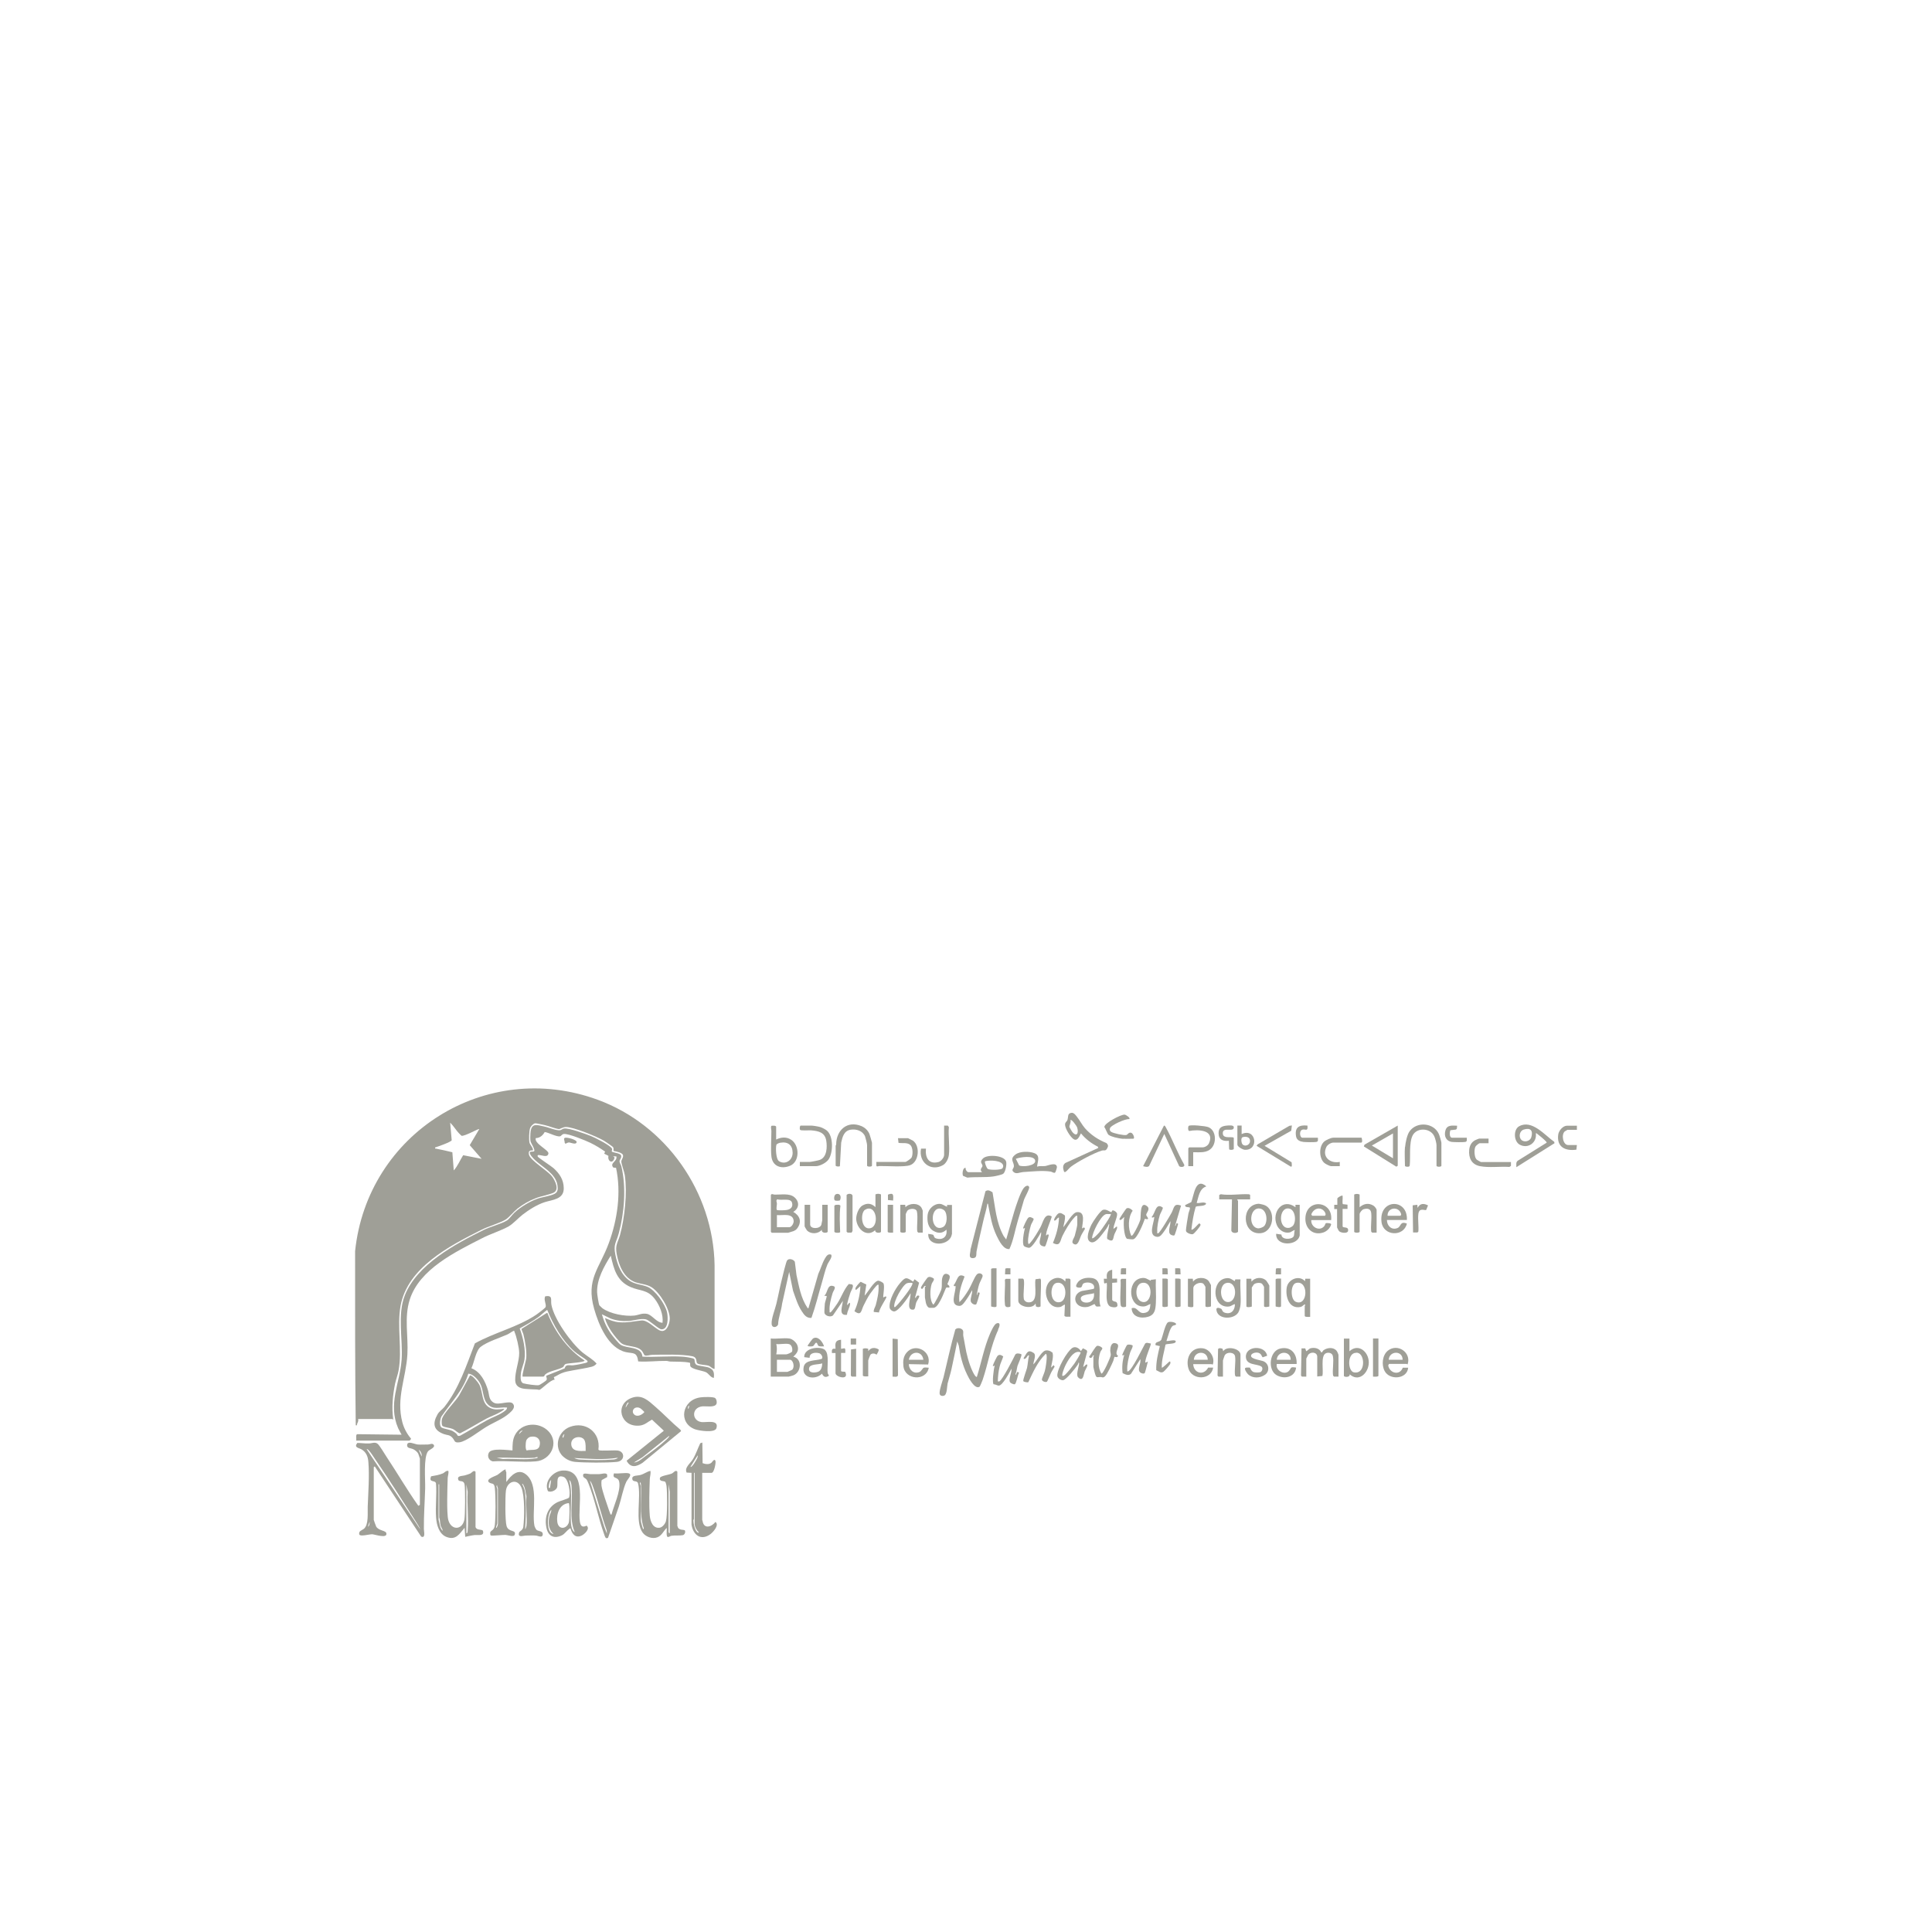 <?xml version="1.0" encoding="UTF-8"?><svg id="logos" xmlns="http://www.w3.org/2000/svg" viewBox="0 0 150 150"><defs><style>.cls-1{fill:#9f9f97;}</style></defs><path class="cls-1" d="M27.8,110.17c.07.18-.09.31-.09.49h-.09c-.06-4.5-.05-9.01-.05-13.52.95-9.13,10.13-14.95,18.85-11.75,5.31,1.95,8.96,7.17,9.06,12.83v8.06c-.19,0-.29-.19-.48-.25-.22-.07-.69-.06-.85-.17-.15-.1.03-.46-.39-.56-.79-.17-2.3-.13-3.14-.11-.17,0-.39.1-.56.04-.06-.02-.15-.28-.24-.37-.38-.4-1.11-.28-1.53-.54-.21-.13-.64-.68-.79-.9-.22-.33-.44-.71-.53-1.09.35.15.71.3,1.1.33.65.05,1.13-.08,1.74-.14.44-.04.97.54,1.36.75.55.29.81-.43.83-.87.02-.76-.79-2.08-1.43-2.47-.36-.22-.81-.24-1.19-.36-.94-.31-1.33-1.31-1.5-2.21-.13-.71.08-.85.26-1.48.36-1.33.57-3.27.37-4.64-.04-.26-.27-.88-.27-1.05s.17-.3.13-.5-.55-.3-.73-.33c-.02-.09.02-.19-.03-.28-.04-.07-.6-.44-.71-.51-.54-.32-2.41-1.09-2.98-1.07-.2,0-.45.17-.53.16-.27-.03-.73-.22-1.03-.29-.13-.03-.74-.17-.81-.16-.16.03-.35.24-.4.4-.07.21-.09.85-.05,1.07.03.2.3.41.28.64-.27-.02-.37.06-.31.33.1.45,1.44,1.23,1.79,1.69.23.31.61,1.04.1,1.27-.4.17-.94.25-1.37.42-.51.19-.98.47-1.41.8-.29.23-.65.68-.9.84-.5.31-1.36.53-1.94.83-2.46,1.24-5.69,2.91-6.24,5.88-.3,1.65.15,3.39-.16,5.05-.06.31-.19.66-.26.97-.19.93-.28,1.86-.15,2.8l-.02.02s-.03-.05-.05-.05h-2.65ZM35.67,88.03c-.25-.26-.46-.62-.72-.87l.12,1.37c-.06.14-1.09.5-1.29.56,0,.12,0,.08.07.09.43.08.85.18,1.27.28l.11,1.41c.3-.33.49-.8.73-1.18l1.43.28-.92-1.06.74-1.25c-.06-.05-1.14.58-1.38.52-.01,0-.13-.13-.16-.16Z"/><path class="cls-1" d="M27.66,111.86c.02-.11-.06-.48.07-.51l3.45.04s-.24-.43-.27-.51c-.81-1.88.14-3.5.27-5.3.11-1.61-.35-3.49.25-5.01.95-2.4,3.91-3.98,6.11-5.07.54-.27,1.36-.46,1.83-.75.16-.1.4-.44.57-.6.48-.44,1.17-.86,1.78-1.08.39-.14,1.03-.21,1.35-.39.26-.14.25-.4.21-.66-.13-.9-1.16-1.4-1.75-1.96-.09-.09-.54-.52-.35-.64l.25-.02c.21-.04-.22-.66-.24-.79-.03-.16-.02-.44-.01-.6.06-.85.45-.69,1.11-.54.31.07.94.33,1.2.28.1-.02.18-.11.3-.13.37-.06,1.68.42,2.09.58.28.11,1.57.75,1.64,1,.02.09-.06.17,0,.22.15.08.64.11.7.29.06.19-.12.31-.12.45,0,.13.11.26.14.38.39,1.63.24,3.6-.2,5.22-.21.75-.43.84-.26,1.67.15.77.46,1.6,1.16,2.04.4.25.88.26,1.31.43.61.24,1.4,1.35,1.54,1.99.08.37.12,1.33-.43,1.32-.22,0-.94-.72-1.23-.78-.38-.08-.92.1-1.31.13-.48.03-.96-.02-1.41-.19l-.68-.33c.15.54.38,1.06.71,1.52.14.19.58.74.75.85.49.31,1.62.1,1.69.92,1.01.05,2.08-.06,3.08,0,.15,0,.89.1.94.19.06.1,0,.33.17.44.16.1.76.13.99.23.37.16.4.41.36.79-.27-.03-.38-.35-.65-.46-.24-.1-1.11-.22-1.18-.47-.02-.08.02-.22-.04-.25-.5-.1-1-.07-1.5-.09-.11,0-.21-.05-.32-.05-.73-.01-1.45.09-2.18.04-.1-.76-.39-.6-.95-.72-1.38-.31-2.12-2.13-2.47-3.36-.66-2.31.42-3.14,1.14-5.11.67-1.83.97-3.92.56-5.84l-.21-.02c-.32-.37.34-.47.23-.87h-.23c.01.1.13,0,.08.15-.15.48-.55.21-.46-.19l-.33-.17.07-.16c-.36-.25-.73-.48-1.12-.67s-1.71-.73-2.07-.7c-.16.01-.21.16-.3.18-.26.07-.91-.3-1.2-.33-.14.26-.38.47-.69.47-.16.41,1.01.93.98,1.19-.06.39-.57.09-.81.13-.04,0-.03.1-.02.12.03.07,1.05.74,1.22.89.47.42.79.9.8,1.55.02.89-.88.9-1.49,1.1s-1.23.6-1.71.97c-.32.25-.75.72-1.07.9-.55.32-1.45.6-2.08.93-2.07,1.06-4.86,2.4-5.61,4.77-.44,1.39-.1,2.83-.18,4.24-.1,1.82-.89,3.4-.39,5.28.12.45.36.91.67,1.26.01.05-.1.16-.11.16h-4.16ZM51.44,102.7c.07-.64-.22-1.35-.61-1.86-.57-.73-1.11-.59-1.86-.91-1.08-.46-1.31-1.39-1.55-2.44-.52.83-1.09,1.83-1.06,2.84,0,.14.12.91.17,1.01,0,.01.22.21.24.23.61.44,1.75.65,2.49.57.33-.04.59-.21.98-.13.41.09.74.69,1.21.69Z"/><path class="cls-1" d="M43.07,107.12c-.31-.02-1.04.77-1.2.79-.05,0-.12-.03-.18-.03-.27,0-.64-.03-.93-.05-.41-.04-.75-.2-.76-.67-.02-.67.32-1.49.31-2.12,0-.4-.21-1.28-.37-1.65-.01-.03,0-.1-.07-.06-.12.05-.33.21-.48.28-.59.26-1.57.57-2.06.95-.39.29-.51,1.22-.73,1.67.72.28,1.08,1.03,1.29,1.72.11.37.05.76.48.97.38.19,1.22-.22,1.45.06s-.06.55-.26.73c-.51.46-1.21.71-1.8,1.07-.51.3-1.56,1.14-2.09,1.2-.43.05-.33-.12-.55-.36s-.39-.18-.66-.28c-.8-.29-.9-.81-.49-1.53.13-.23.36-.37.52-.56,1.15-1.45,1.72-3.24,2.38-4.95,1.52-.85,3.31-1.25,4.77-2.23.13-.09.68-.5.72-.59.08-.19-.18-.61-.02-.84.61-.09.4.27.47.66.22,1.15,1.52,2.95,2.41,3.7.36.3.79.51,1.1.87-.1.12-.22.2-.37.24-.47.12-1.02.2-1.5.29-.28.05-.58.1-.86.22-.2.08-.39.22-.59.3l.07.24ZM42.51,101.72c-.07-.02-.08.02-.12.05-.19.13-.4.35-.59.49-.46.33-.96.6-1.45.88.26.7.48,1.66.37,2.41-.05.35-.25.75-.28,1.09-.02.23-.07.67.19.76.19.06,1.05.19,1.22.14.07-.02.53-.32.57-.38.09-.13-.03-.21,0-.35l1.42-.57c.09-.36.38-.21.66-.24s.68-.11.95-.18c.16-.04.25-.1.08-.23-.3-.23-.66-.43-.96-.69-.9-.8-1.63-2.06-2.07-3.17ZM39.36,109.28c-.58-.05-1.05.21-1.5-.26-.39-.4-.31-1.12-.59-1.62-.17-.31-.54-.72-.91-.75-.39,1.28-1.35,2.25-2.09,3.33-.1.2-.19.71.01.85.15.1.61.15.85.27.09.05.2.12.28.19.14.12.06.24.31.18.72-.39,1.4-.83,2.12-1.22.39-.21.86-.36,1.22-.61.13-.09.31-.19.31-.37Z"/><path class="cls-1" d="M32.6,113.25s-.11-.35-.13-.39c-.07-.14-.26-.29-.4-.35-.19-.09-.5-.05-.46-.34.05-.33.59-.04.82-.02s.56,0,.8,0c.14,0,.31-.11.42,0,.22.22-.31.39-.42.53-.36.48-.2,2.21-.22,2.88-.03,1.05-.11,2.1-.1,3.15,0,.18.15.75-.21.59l-3.57-5.4c-.03-.09-.11,0-.11.02v4.09s.16.47.19.52c.22.34.76.28.79.53.06.41-.9.07-1.1.06s-.94.2-1,.02c-.09-.27.21-.33.35-.44.39-.32.28-1.26.3-1.72.04-1.08.14-2.4.05-3.48-.03-.41-.17-.76-.53-.97-.22-.13-.61-.13-.33-.5.3,0,.58.05.89.04.23,0,.47-.14.68.02.16.12.55.79.69,1,.84,1.26,1.6,2.58,2.48,3.82l.12-.07v-3.57ZM32.64,118.76c-.09-.23-.25-.46-.38-.67-1.04-1.63-2.12-3.33-3.21-4.91-.11-.16-.25-.39-.37-.52-.03-.04-.16-.19-.21-.14l4.18,6.25ZM32.74,113.08c.02-.19-.06-.41-.23-.52l.23.52ZM28.56,118.53c.13-.06.14-.25.14-.38l-.14.38Z"/><path class="cls-1" d="M39.32,115.05c.35-.49.89-1.06,1.5-.59,1.05.81.46,2.87.67,3.98.01.08.11.29.17.34.14.12.48.07.48.32,0,.35-.36.13-.55.12-.23-.02-.52,0-.75,0-.21,0-.68.19-.53-.25.03-.09.29-.16.32-.43.09-.72.12-2.41-.15-3.05-.32-.74-1.1-.49-1.2.24-.06.46-.07,2.35.05,2.75.15.51.75.26.64.66-.06.23-.53.04-.72.03-.2-.01-1.08.09-1.15.04-.04-.02-.05-.17-.04-.23.06-.19.31-.13.36-.59.07-.67.07-2.19,0-2.86-.05-.46-.25-.28-.45-.44-.3-.25.5-.49.65-.58.09-.05.59-.5.64-.41-.03.07.05.18.05.21v.73ZM40.87,118.51c.08-.74-.06-1.6,0-2.35-.08-.3-.07-.58-.23-.86-.01-.02-.07-.15-.1-.08.12.24.2.43.23.7.02.18.04.47.05.65.03.7,0,1.44-.05,2.14.05.01.09-.19.09-.21ZM38.66,118.32v-2.77s-.08-.14-.05-.21h-.05c-.04.09.05.22.05.26v2.68c0,.07-.11.25-.09.35.08-.02.13-.24.14-.31Z"/><path class="cls-1" d="M50.86,109.2c.67.58,1.29,1.24,1.97,1.81l.05.1-2.99,2.46c-.48.32-.94.42-1.24-.16l2.89-2.33-.92-.86c-.33.17-.54.41-.94.46-1.52.17-2-1.67-.61-2.16.78-.27,1.27.23,1.79.68ZM48.81,108.9c-.09-.09-.25.31-.23.38l.23-.38ZM49.2,109.78c.23.28.64.09.83-.15-.18-.18-.34-.4-.63-.35-.24.04-.35.32-.2.5ZM49.23,113.55c.34-.04.62-.3.89-.5.49-.35,1.18-.86,1.6-1.26.04-.04.28-.25.23-.31l-2.07,1.66-.65.4Z"/><path class="cls-1" d="M36.92,118.55c.06.28.49.17.57.29.15.45-.37.32-.64.34-.25.03-.49.09-.73.14l-.05-.7c-.4.47-.68.99-1.4.71-.58-.22-.77-.93-.81-1.49-.07-.86.06-1.8-.01-2.67-.06-.29-.59-.02-.38-.55.3-.05.61-.1.9-.22.15-.06.25-.24.44-.2.04.19-.04.36-.05.54-.02.67-.1,2.76.05,3.29.23.79,1.06.78,1.24-.02.07-.33.08-2.39.02-2.75s-.36-.2-.47-.33c-.17-.37.27-.32.48-.38.13-.04.31-.09.42-.14.14-.07.29-.31.42-.14v4.27ZM34.1,117.8v-2.56h-.05v2.75c.09.29.08.66.33.87-.02-.15-.13-.27-.17-.41-.06-.22-.03-.44-.11-.64ZM36.21,119.05c.11-.03.09-.13.1-.21.08-.97-.06-2.03,0-3.01l-.1-.59v3.8Z"/><path class="cls-1" d="M52.61,118.51c.05.33.51.23.56.31.07.11,0,.34-.16.37-.24.05-.61,0-.89.05-.09.02-.2.11-.28.09-.14-.04-.05-.57-.08-.7-.25.24-.37.58-.71.72-.39.16-.9-.02-1.15-.35-.63-.84-.1-2.77-.36-3.82-.07-.29-.44-.05-.45-.39-.01-.26.4-.21.62-.27.31-.08.51-.27.79-.32.04.22-.04.43-.05.63-.03.84-.07,2.05,0,2.86.04.42.24,1,.77.92.21-.03.43-.31.48-.5.12-.41.11-2.23.05-2.71,0-.07-.06-.31-.1-.35-.09-.09-.49,0-.41-.31.05-.16.73-.24.93-.34.14-.07.29-.31.42-.14v4.23ZM49.75,115.36c.05.86,0,1.81,0,2.68,0,.08.11.5.15.6.02.06.09.15.08,0-.39-1.12-.06-2.38-.24-3.55-.13.02,0,.22,0,.26ZM51.91,115.24v3.73s.08.09.09.07v-3.22s-.09-.58-.09-.58Z"/><path class="cls-1" d="M44.3,118.67c-.07-.02-.08.02-.12.05-.18.12-.33.37-.55.48-.57.28-1.04.1-1.19-.52-.2-.84.05-1.67.86-2.06.16-.08.85-.27.88-.35.13-.33-.03-1.48-.44-1.61-.62-.2-.41.48-.48.79-.06.26-.49.45-.72.32-.34-.75.42-1.58,1.18-1.6,1.9-.06,1.12,2.81,1.3,3.96.05.35.19.49.52.32.3.23-.13.64-.36.76-.48.24-.76-.08-.88-.53ZM42.7,115.52l.09-.61c-.13.08-.17.35-.18.5-.01.1-.03.13.09.11ZM44.62,118.95c-.46-1.07-.14-2.35-.24-3.5-.01-.16-.04-.46-.19-.54.3,1.07.04,2.26.14,3.36.02.22.08.57.28.68ZM44.15,116.7c-.71.07-.97.84-.88,1.47s.72.55.89.05c.06-.19.09-1.46,0-1.52ZM42.98,119.09c-.41-.33-.43-.89-.32-1.37.04-.17.15-.34.15-.51-.32.34-.36,1.38-.09,1.74.05.07.16.15.26.14Z"/><path class="cls-1" d="M43.7,113.07c-.72-.72-.39-1.92.53-2.28,1.25-.48,2.42.44,2.23,1.75l.04.05c.12.08,1.2-.01,1.47.03.57.09.55.82-.08.88-.8.08-2.44.07-3.24,0-.34-.03-.7-.19-.95-.44ZM43.73,111.63l.09-.28c-.08,0-.21.25-.09.28ZM45.47,112.66c0-.25.02-.56-.07-.8-.17-.45-1.07-.36-1.05.25s.68.55,1.12.54ZM47.96,113.18c-1.12.18-2.26.08-3.38.02.13.07.3.11.45.12.69.05,1.85.06,2.54,0,.11,0,.33-.04.4-.14Z"/><path class="cls-1" d="M42.59,111.13c.84.89.18,2.24-.99,2.33-1.07.09-2.26-.07-3.34,0-.3-.06-.46-.4-.3-.68.21-.37,1.43-.19,1.83-.17,0-.42,0-.82.19-1.19.5-.98,1.88-1.06,2.61-.29ZM40.58,111.06c-.12,0-.28.16-.28.28l.28-.28ZM41.23,111.54c-.17.03-.33.16-.38.33-.04.12-.08.7.05.74.3-.09.86.07.98-.32.15-.49-.15-.83-.65-.74ZM41.5,113.18c-.96.06-1.97-.04-2.94,0l.49.1c.84-.05,1.76.09,2.57-.06.04,0,.14-.02.13-.08-.09-.04-.21.04-.26.05Z"/><path class="cls-1" d="M54.54,118.04c.08.7.68.54,1.01.12.31.24-.16.77-.38.94-.74.56-1.36.08-1.48-.73v-4.02s-.38-.02-.38-.02c-.19-.39.29-.71.48-1.03.24-.39.38-.84.58-1.25l.16-.05.02,1.6c.22.08.49.12.68-.03.05-.04.25-.39.32-.13.04.12-.1.91-.3.91h-.73v3.69ZM53.6,113.88c.12.11.49-.58.53-.67.03-.08.05-.14.04-.22l-.56.89ZM53.93,118.37v-4.02h-.05v3.59s-.05.06-.04.13c0,.23.09.62.23.81.03.04.13.17.19.09-.17-.15-.3-.39-.33-.61Z"/><path class="cls-1" d="M78.4,96.97c-.48.1-.84-.65-1.02-1.02-.38-.8-.48-1.51-.65-2.36-.01-.05,0-.15-.07-.14-.07.46-.22.9-.32,1.35-.17.79-.37,1.56-.52,2.35-.04.2.06.52-.27.53-.42.02-.19-.42-.2-.67l1.16-4.52c.2-.15.37-.03.55.08.21,1.15.28,2.35.86,3.39l.2.27.62-2.15c.14-.45.47-1.49.74-1.84.09-.12.33-.29.42-.09.07.13-.35.82-.41,1.04-.15.54-.31,1.06-.47,1.6-.22.73-.33,1.49-.65,2.19Z"/><path class="cls-1" d="M64.54,97.45c.1.14-.23.56-.29.7-.17.39-.31,1-.44,1.44-.27.91-.49,1.84-.81,2.73-.37.03-.56-.22-.74-.5-.33-.49-.49-1.06-.69-1.61l-.3-1.46-.55,2.48c-.06.54-.29,1.06-.31,1.61-.11.24-.47.28-.5-.03-.04-.41.26-1.14.36-1.56.16-.66.28-1.33.45-1.99.05-.22.31-1.3.39-1.4.14-.19.49-.09.6.1l.13,1.04c.18.82.34,1.79.83,2.5.03.04,0,.09.1.06l.76-2.65c.18-.38.3-.82.51-1.19.12-.2.26-.43.52-.29Z"/><path class="cls-1" d="M77.5,103.25c-.58,1.23-.77,2.6-1.21,3.89-.02.07-.21.51-.23.52-.38.26-.87-.71-.98-.95-.34-.7-.53-1.46-.64-2.23l-.12-.33c-.15.72-.29,1.45-.45,2.16-.08.37-.21.75-.3,1.11-.05.22-.03.87-.28.94-.17.05-.34,0-.34-.2,0-.34.22-.89.31-1.25.3-1.23.56-2.47.91-3.69.15-.17.5-.11.59.07.06.12,0,.31.03.44.04.23.1.48.14.75.1.62.3,1.4.57,1.97.05.11.22.46.34.46.35-1.11.56-2.28,1.02-3.35.08-.19.33-.75.51-.81.09-.03.18-.06.23.05.03.15-.05.29-.11.42Z"/><path class="cls-1" d="M48.83,114.4c.29.08-.12.47-.2.64-.25.53-.39,1.33-.58,1.91-.27.82-.57,1.63-.84,2.44-.21.13-.24-.11-.3-.26-.46-1.27-.72-2.71-1.22-3.95-.04-.09-.1-.25-.15-.31-.11-.14-.32-.14-.26-.39.03-.14.44-.03.54-.03.23,0,.47,0,.71,0,.17,0,.52-.14.61.04v.19s-.42.23-.42.23c-.04.09-.03.34-.02.44.06.43.43,1.45.58,1.9.03.08.07.2.1.27.03.06,0,.08.1.06.18-.71.71-1.78.6-2.5-.08-.5-.58-.19-.41-.69.31.05.88-.07,1.15,0ZM47.12,119.05l-.02-.24c-.39-1.08-.64-2.21-1.03-3.3-.06-.17-.14-.43-.27-.55l1.11,3.56.2.53Z"/><path class="cls-1" d="M85.27,89.13l-.03-.1c-.5-.25-.96-.6-1.31-1.03-.05,0-.22.68-.58.44-.25-.16-.66-.82-.66-1.13,0-.18.12-.21.18-.34.09-.22-.02-.54.32-.57.18-.02.31.16.41.29.23.28.39.62.64.91.46.52,1.03.89,1.67,1.15.13.13.15.24.06.39-.14.27-.24.14-.42.19-.61.18-1.9.87-2.41,1.26-.12.09-.31.34-.41.39-.06.03-.08.03-.12-.02-.08-.24-.13-.48.09-.66l2.56-1.17ZM83.11,86.97c.06.16-.1.42-.08.53,0,.02.19.35.22.38.37.45.52.05.37-.37-.04-.1-.42-.64-.51-.55Z"/><path class="cls-1" d="M61.28,103.92c.24.03.53.29.62.51.16.4-.03.65-.31.9.72.17.63,1.2.01,1.45-.05.02-.34.1-.37.1h-1.39v-2.96c.44.05,1.01-.06,1.43,0ZM61.23,104.35c-.26-.06-.69.04-.96,0,.07.28.05.52,0,.8h.78c.08,0,.43-.15.45-.22.05-.21-.02-.53-.26-.58ZM60.32,106.51h.82s.32-.13.36-.16c.23-.21.08-.78-.17-.78h-1.01v.94Z"/><path class="cls-1" d="M59.85,92.77c.08-.12.18-.02.3-.02.48.01,1.13-.12,1.51.19.43.35.4.87-.07,1.15.51.29.68.76.32,1.26-.09.13-.18.18-.32.24-.05.02-.38.12-.4.12h-1.27l-.07-.07v-2.87ZM60.35,93.12c-.14.08-.02.22-.03.35,0,.11-.07.43,0,.47.07.05.64.03.77,0,.3-.05.5-.24.4-.57-.11-.38-.84-.14-1.14-.26ZM61.14,94.34c-.25-.03-.56.02-.82,0v.94h.96c.18,0,.35-.3.34-.48-.02-.3-.2-.42-.48-.46Z"/><path class="cls-1" d="M54.39,108.49c.21-.03,1.01-.06,1.14.06.11.1.15.33.09.46-.15.29-.8.15-1.09.18-.87.09-.82,1.14-.05,1.22.39.04,1.36-.22,1.14.48-.12.38-1.36.19-1.66.08-1.33-.49-1.02-2.3.44-2.48ZM53.46,109.37l.05-.23c-.11.03-.1.15-.09.23h.05Z"/><path class="cls-1" d="M117.73,90.63c.01-.19-.06-.4.12-.52l2.23-1.39c.01-.06-.06-.1-.09-.14-.13-.14-.48-.43-.63-.54-.04-.03-.05-.06-.12-.05.11.71-.61,1.25-1.27.87-.45-.27-.48-1.17-.02-1.42.99-.54,1.99.7,2.72,1.21l.02.11-2.96,1.86ZM118.12,88.5c.22.22.68.11.77-.21.15-.51-.06-.76-.59-.59-.34.11-.4.59-.18.8Z"/><path class="cls-1" d="M101.43,106.88h-.35s-.07-.08-.07-.08l.04-2.11h.29s.07.21.07.21c.09,0,.22-.19.34-.22.32-.08.7,0,.83.32.1.01.1-.11.17-.16.28-.21.75-.27,1.01.02.06.06.16.29.16.35v1.67h-.35s-.07-.08-.07-.08c-.07-.45.08-1.11-.02-1.53-.06-.25-.39-.3-.58-.18-.37.24-.13,1.35-.23,1.74l-.4.04v-1.53c0-.37-.51-.42-.71-.14-.02.03-.14.27-.14.28v1.39Z"/><path class="cls-1" d="M96.31,101.32c-.01.15-.09.46-.17.58-.35.57-1.63.57-1.7-.22-.02-.22.27-.13.38-.06.08.05.05.24.31.31.49.13.75-.23.75-.68-.19.04-.28.17-.49.19-1.29.11-1.37-2.06-.18-2.2.29-.04.42.09.65.23l.05-.14h.4c-.05.64.06,1.37,0,2ZM95.22,99.61c-.62.13-.54,1.55.17,1.48s.68-1.66-.17-1.48Z"/><path class="cls-1" d="M89.36,99.46l-.02-.09.4-.05c-.03.61.04,1.25,0,1.86-.03.48-.07.89-.59,1.05-.55.17-1.27.03-1.29-.66.46-.15.49.43.96.37.43-.05.47-.34.5-.7-.18.06-.29.17-.49.19-1.22.1-1.36-1.96-.26-2.19.38-.08.5.08.8.21ZM88.64,99.61c-.53.12-.56,1.25-.01,1.45.86.31.99-1.67.01-1.45Z"/><path class="cls-1" d="M73.9,95.82c-.13.93-1.89,1.03-1.83-.02.01-.01.35.05.38.07.07.05.04.23.23.28.52.16.89-.14.8-.68-.3.29-.62.31-.98.11-.47-.25-.53-.78-.48-1.26.05-.45.49-.88.96-.85.18,0,.38.17.55.22v-.14s.38,0,.38,0v2.28ZM73.32,93.98c-.09-.09-.29-.17-.42-.15-.76.1-.59,1.87.31,1.44.37-.18.36-1.05.11-1.29Z"/><path class="cls-1" d="M100.91,95.91c-.14.84-1.88.88-1.83-.12l.41.06c0,.43.81.4.95.14.07-.13.02-.34.09-.48-.04-.04-.3.15-.37.17-.44.11-.86-.17-1.03-.57-.42-1.01.46-2.13,1.45-1.38v-.19s.33,0,.33,0v2.37ZM100.38,95.17c.28-.31.21-1.25-.3-1.34-.83-.14-.85,1.69.05,1.49.05-.01.22-.11.25-.15Z"/><path class="cls-1" d="M108.52,87.39v3.12l-.11.07-2.52-1.57.05-.14,2.58-1.48ZM108.15,89.93v-1.93l-1.64.94,1.64.99Z"/><path class="cls-1" d="M109.09,89.06c.03-.34.15-.97.36-1.24.57-.77,1.87-.65,2.26.22.05.1.2.61.2.69v1.78c0,.1-.38.1-.38,0v-1.6c0-.15-.1-.53-.17-.68-.29-.66-1.34-.72-1.68-.08-.3.57-.16,1.7-.23,2.35l-.04.06c-.07.05-.33.03-.33-.05,0-.46-.04-1.01,0-1.46Z"/><path class="cls-1" d="M64.88,88.96l.04-.1c0-1.11.86-1.89,1.96-1.43.28.12.49.32.62.6.03.07.2.66.2.69v1.78c0,.1-.38.1-.38,0v-1.6c0-.1-.12-.57-.16-.68-.19-.43-.68-.58-1.12-.51-.52.09-.63.56-.73,1l-.1,1.83c-.07.05-.33.03-.33-.05v-1.55Z"/><path class="cls-1" d="M81.68,104.97c.18.22-.04.93-.08,1.21l.21-.19.07.12c-.09.16-.2.31-.28.48-.06.12-.27.64-.31.68-.09.08-.4-.02-.4-.17,0-.08.2-.52.23-.66.04-.15.07-.32.09-.47.02-.12.13-.86-.02-.86-.63.61-.98,1.42-1.35,2.2-.07.04-.35-.02-.39-.08-.05-.07.25-.86.29-1.03.07-.32.07-.65.16-.96-.13-.07-.16.19-.31.25-.06.03-.13.03-.11-.06.24-.35.3-.71.77-.39.24.17-.02.64-.02.89.26-.25.57-.91.89-1.06.15-.07.45,0,.55.13Z"/><path class="cls-1" d="M83.62,94.39c-.09-.01-.16.08-.21.14-.36.38-.69.96-.92,1.42-.19.39-.16.87-.74.55.26-.62.45-1.3.47-1.97-.13,0-.18.19-.31.23-.14.05-.03-.18,0-.23.26-.4.36-.47.77-.16.04.31-.07.61-.13.91.24-.25.71-1.14,1.06-1.17.71-.07.42.86.4,1.27l.16-.09.07.11c-.1.18-.22.35-.31.54-.12.25-.24.91-.62.6-.15-.12.09-.45.13-.58.04-.15.2-.77.2-.88v-.68Z"/><path class="cls-1" d="M68.59,100.73s.23-.15.23-.02c0,.09-.59.96-.57,1.19l-.41-.04c-.03-.19.1-.35.15-.52.12-.45.25-1.01.22-1.47,0-.05.03-.16-.07-.12s-.5.57-.58.69c-.19.28-.37.63-.52.94-.18.37-.16.83-.7.42.27-.59.44-1.3.46-1.95l-.31.28c-.09.04-.08-.06-.07-.12.02-.09.33-.47.41-.49l.43.21-.13.86c.24-.23.72-1.13,1.06-1.16.08,0,.38.14.41.23.1.23-.06,1.03-.02,1.08Z"/><path class="cls-1" d="M83.91,104.91l.17-.23.29.15.04.11-.31,1.17c.09.02.14-.12.22-.16.27-.11-.08.45-.1.51-.1.28-.12.87-.52.47-.16-.16.03-.75.07-.97,0-.05.04-.17-.04-.16,0,.07-.04.13-.07.18-.16.24-.88,1.16-1.13,1.18-.18.01-.43-.16-.44-.35-.03-.5.75-1.89,1.17-2.16.24-.15.55.03.66.26ZM83.9,105c-.53-.25-1.02.67-1.21,1.07-.06.13-.28.67-.2.76.09,0,.17-.06.23-.12.19-.18.52-.6.68-.82.08-.11.54-.84.5-.89Z"/><path class="cls-1" d="M86.3,94.1l.05-.11c.1-.07.36.12.38.24.04.26-.28.87-.28,1.17.08,0,.33-.34.28-.05-.03.15-.14.31-.2.46-.13.33-.04.69-.54.4l-.04-.08c0-.32.11-.63.15-.94,0-.05.07-.15-.02-.14-.08.25-.29.49-.45.7-.19.24-.61.84-.96.68-.45-.2-.08-1.05.08-1.37.11-.22.68-1.07.89-1.13.29-.09.58.23.67.17ZM86.25,94.25c-.15.04-.27-.03-.42.03-.38.14-1.03,1.42-1.04,1.85.08.09.49-.37.56-.45.11-.12.99-1.35.89-1.43Z"/><path class="cls-1" d="M70.89,99.51l.12-.19.35.27-.32,1.17c.09.04.12-.15.17-.16.07-.02.18-.03.16.07s-.19.34-.24.47c-.06.16-.06.53-.21.54-.63.08-.17-.95-.23-1.27-.16.31-.93,1.41-1.27,1.41-.15,0-.34-.16-.35-.31-.06-.57.44-1.46.8-1.88.42-.48.48-.5,1.03-.12ZM70.84,99.6c-.14,0-.28-.02-.42.03-.34.12-1.07,1.43-.99,1.85.09.02.11-.05.16-.09.18-.15,1.4-1.65,1.24-1.78Z"/><path class="cls-1" d="M104.77,103.92v.99c.77-.7,1.62.18,1.49,1.05-.11.74-.81,1.34-1.47.74.03.27-.45.22-.45.12v-2.89h.42ZM105.31,105.03c-.74-.02-.68,1.43-.19,1.52.85.17.88-1.22.39-1.48-.06-.03-.14-.05-.21-.05Z"/><path class="cls-1" d="M68.4,92.74v2.89c0,.1-.48.15-.45-.12-.64.58-1.38-.05-1.47-.79-.04-.34.16-.95.49-1.13.38-.21.69-.16,1,.13v-.99c.15-.06.27-.06.42,0ZM67.1,93.98c-.32.35-.2,1.56.5,1.37.63-.17.49-1.66-.24-1.51-.06.01-.23.1-.27.14Z"/><path class="cls-1" d="M83.11,102.23c-.11-.02-.43.05-.47-.08l.04-.86c-.14.02-.22.15-.36.18-1.08.23-1.5-1.52-.71-2.08.36-.26.82-.24,1.1.11l.02-.23h.3s.08.07.08.07v2.89ZM82.01,99.61c-.53.12-.55,1.68.31,1.48.57-.13.57-1.68-.31-1.48Z"/><path class="cls-1" d="M80.52,90.58c.21-.08.42-.02.63-.05.22-.03.87-.34.91.08,0,.06-.1.42-.16.44-.13.03-.21-.07-.33-.09-.61-.1-1.52,0-2.16.04-.24.02-.5.18-.71,0s0-.25.02-.45c.01-.35-.37-.55.13-.92.35-.26,1.06-.25,1.46-.1.48.19.25.63.21,1.04ZM79.12,90.48c.27.15,1.33.03,1.25-.38-.08-.43-1.19-.26-1.5-.13l.25.5Z"/><path class="cls-1" d="M75.82,100.54c.09,0,.07-.16.1-.18.04-.03.15-.03.14.07-.01.08-.23.8-.26.83-.13.1-.4-.07-.43-.23-.05-.26.14-.59.11-.86-.14.23-.27.48-.43.7-.12.17-.33.52-.55.52-.83-.02-.27-1.06-.31-1.55-.06.04-.16.02-.14-.07.28-.31.28-1,.84-.66-.25.63-.49,1.31-.4,1.99.29-.28.51-.63.72-.97.19-.31.43-.94.62-1.17.18-.21.5-.05.46.13-.02.12-.22.46-.27.63-.08.25-.14.56-.19.82Z"/><path class="cls-1" d="M101.29,101.41s.12-.17-.02-.12c-.08.03-.16.15-.29.18-.9.19-1.19-.79-1.08-1.5.1-.64.95-1.01,1.42-.5l.02-.19h.38v2.96c-.08,0-.42.03-.42-.07,0-.25-.01-.5,0-.75ZM100.62,99.61c-.44.12-.44,1.28-.02,1.46.96.41,1.03-1.72.02-1.46Z"/><path class="cls-1" d="M79.3,105.15c.06.08-.25.74-.3.89-.06.21-.06.43-.16.64.03.2.09-.15.16-.17l.12.07c-.11.17-.2.82-.33.89-.06.04-.29-.07-.34-.12-.21-.18.13-.82.08-1.08-.15.27-.68,1.31-.99,1.31-.1,0-.26-.11-.39-.1-.14-.1,0-1.23.08-1.45-.03-.03-.17.13-.14-.02,0-.06.31-.69.35-.73.16-.16.29-.07.45.03-.07.27-.22.52-.28.8-.09.36-.13.75-.14,1.12,0,.04.1.03.12.02.23-.1,1.09-1.77,1.24-2.09.12-.13.32-.07.47-.02Z"/><path class="cls-1" d="M81.65,94.44c.05.07-.52,1.27-.42,1.5l.07-.09c.08,0,.12-.04.12.07,0,.08-.23.79-.26.82l-.06.04c-.7-.08-.21-.69-.27-1.12-.14.25-.66,1.21-.94,1.22-.08,0-.32-.07-.38-.13-.19-.18-.01-1.14.07-1.41l-.14.05c-.05-.05.31-.79.4-.85.13-.1.29,0,.41.08.02.11-.17.37-.21.5-.1.33-.25,1-.22,1.33.02.23.1.12.2,0,.24-.26.58-.85.76-1.17.21-.38.32-1.15.87-.84Z"/><path class="cls-1" d="M91.7,93.59l-.47,1.59c.09,0,.07-.16.1-.18.04-.03.15-.04.13.06s-.24.83-.28.85c-.06.04-.22-.01-.28-.05-.29-.19.01-.77-.03-1.05-.17.27-.31.56-.5.81-.13.17-.28.43-.53.41-.74-.08-.24-1.08-.22-1.55,0,0-.23.13-.19-.02.28-.29.3-1.12.85-.7.02.09-.18.43-.23.57-.11.36-.23.93-.2,1.3,0,.05-.03.16.07.12.16-.06.91-1.36,1.04-1.59.2-.37.16-.77.72-.56Z"/><path class="cls-1" d="M89.35,104.3c.06.08-.5,1.26-.42,1.5l.19-.09s-.2.85-.25.9c-.08.07-.22.02-.31-.03-.33-.21.06-.74-.03-1.05l-.72,1.13c-.19.18-.44.05-.65-.05-.06-.47-.02-.94.12-1.39,0-.07-.17.11-.14-.05,0-.04.32-.7.35-.73.09-.1.44-.02.45.03,0,.2-.14.35-.2.55-.11.35-.25.97-.22,1.33,0,.05-.03.16.07.12.32-.13,1.11-1.79,1.32-2.16.13-.11.3-.01.44,0Z"/><path class="cls-1" d="M60.27,88.47c.38-.19.81-.22,1.17.03.65.44.66,1.7-.1,2.01-.68.28-1.37.05-1.45-.74-.06-.59,0-1.36,0-1.97,0-.09-.08-.37.03-.4.12,0,.27-.03.34.07v1.01ZM60.59,88.72c-.08.01-.28.08-.31.16-.07.23-.04,1.13.21,1.28.51.3,1.06-.09,1.05-.67s-.36-.87-.95-.77Z"/><path class="cls-1" d="M66.18,99.75c.14.1-.11.48-.15.6-.09.27-.21.64-.26.92-.04.21.23-.3.23-.05s-.23.58-.24.86c-.69.09-.35-.66-.32-1.08l-.77,1.13c-.19.16-.6.04-.66-.19-.02-.05.02-.63.03-.73.01-.11.17-.54.14-.59l-.19-.02c.27-.18.22-.82.62-.77s.11.33.03.58c-.12.39-.27.96-.23,1.36,0,.05-.03.16.07.12.09-.04.45-.57.53-.69.32-.49.51-1.09.89-1.51.04,0,.26.03.29.05Z"/><path class="cls-1" d="M64.06,104.83c.34.3.14,1.32.2,1.75.01.1.07.14.1.23-.25.17-.43.1-.54-.16-.51.52-1.61.37-1.42-.53.12-.57.94-.46,1.37-.61.18-.06.01-.39-.15-.44-.3-.09-.78-.05-.76.35l-.42-.05c-.04-.72,1.23-.9,1.63-.55ZM63.84,105.85c-.27.11-.95.03-1.02.36-.08.4.41.39.68.3s.33-.41.34-.67Z"/><path class="cls-1" d="M85.46,101.43c-.11-.01-.25.03-.34,0-.08-.03-.1-.17-.15-.18-.03,0-.38.2-.53.22-1.06.17-1.29-.99-.44-1.24.12-.03.94-.14.94-.19.1-.44-.49-.55-.79-.41-.21.1-.04.39-.41.34-.25-.03-.22-.15-.11-.34.22-.37.7-.46,1.1-.41,1.04.11.44,1.53.72,2.21ZM84.94,100.4c-.23.11-1.13.07-1.02.48.07.29.51.3.73.19.26-.13.31-.4.29-.67Z"/><path class="cls-1" d="M76.25,91.01c-.24-.22.02-.36.03-.49,0-.18-.28-.28.05-.59.37-.33,1.68-.22,1.79.27.05.21-.05.79-.23.93-.1.08-.62.19-.77.21-.65.09-1.36.02-2.02.09l-.33-.14c-.08-.15-.02-.68.21-.61-.05.12.11.33.21.33h1.06ZM77.83,90.71s.06-.11.06-.16c0-.48-1.07-.49-1.41-.39-.06.07.12.55.22.6.17.09.99.09,1.13-.05Z"/><path class="cls-1" d="M100.68,105.9h-1.55c-.12.5.6.9.94.54.22-.24.06-.34.56-.26-.08.74-.91.93-1.51.59-.72-.41-.57-1.88.28-2.07s1.31.43,1.27,1.2ZM100.21,105.57c0-.74-1.05-.7-1.08,0h1.08Z"/><path class="cls-1" d="M92.64,105.9c.03.73.83.93,1.16.28h.39c-.15.99-1.65,1-1.92.07-.24-.8.19-1.67,1.1-1.57.54.06.95.68.81,1.2-.03.12-.1.03-.11.03h-1.43ZM92.69,105.57h1.08c-.02-.73-1.04-.71-1.08,0Z"/><path class="cls-1" d="M107.84,105.9l-.06.11c.11.62.9.81,1.13.18h.42c-.08.9-1.45.99-1.83.25-.25-.47-.18-1.23.26-1.58.76-.59,1.83.15,1.53,1.06-.04.03-.06-.03-.07-.03h-1.36ZM108.9,105.57c0-.74-1.03-.71-1.08,0h1.08Z"/><path class="cls-1" d="M70.56,105.9c0,.44.38.81.83.62.15-.06.25-.31.33-.33.11-.04.27,0,.39,0-.2,1.08-1.86.95-1.97-.12-.04-.38-.01-.73.23-1.03.67-.84,2.01-.12,1.69.9l-1.51-.03ZM71.69,105.57c-.09-.74-1-.71-1.13,0h1.13Z"/><path class="cls-1" d="M109.23,94.72h-1.55c0,.45.37.82.83.62.28-.12.18-.56.72-.34-.24,1.05-1.83.98-1.97-.12-.22-1.82,2.06-1.87,1.97-.16ZM107.73,94.39h1.01l.05-.1c-.15-.67-1.08-.57-1.06.1Z"/><path class="cls-1" d="M105.56,92.74v.99c.32-.28.7-.36,1.08-.12.08.05.24.24.24.33v1.76h-.35s-.07-.08-.07-.08c-.05-.46.05-1,0-1.45-.04-.33-.29-.37-.58-.29-.13.03-.32.27-.32.39v1.36c0,.1-.42.1-.42,0v-2.89c.15-.06.27-.06.42,0Z"/><path class="cls-1" d="M101.81,94.72c-.06.54.64.93,1.01.47.06-.07.07-.21.14-.23.07-.01.42,0,.39.11-.08.28-.33.53-.61.62-.78.26-1.4-.29-1.39-1.07.01-1.6,2.17-1.44,2,.11h-1.55ZM101.88,94.39h.99c.15-.13-.08-.42-.22-.49-.35-.2-.71.04-.84.38l.06.11Z"/><path class="cls-1" d="M90.39,88.05l-1.17,2.47c-.11.13-.33.06-.47.02l1.62-3.15c.08,0,.1.06.13.11.51.92.9,1.97,1.43,2.9.11.22-.27.25-.38.14l-1.15-2.49Z"/><path class="cls-1" d="M62.1,90.54v-.33h.78c.08,0,.7-.12.78-.16.55-.21.57-1,.49-1.49-.11-.65-.6-.75-1.18-.8-.16-.01-.79.04-.85-.04-.05-.07-.03-.33.05-.33h.8c.14,0,.58.07.73.12.13.04.38.17.49.26.53.44.5,1.72.14,2.25-.18.26-.68.52-.98.52h-1.25Z"/><path class="cls-1" d="M84.89,105.31s.09-.06.02-.07h-.07c-.01.17-.23.29-.28.08.15-.14.48-.81.63-.83.13-.02.31.07.39.17.03.09-.11.2-.15.31-.18.49-.21,1.24.09,1.68.14,0,.7-1.24.72-1.44.01-.12-.04-.23-.04-.36,0-.23.07-.63.38-.57.59.11-.18.75.23.99-.07.17-.26.06-.28.07-.01,0-.07.24-.09.31-.11.26-.47,1.06-.66,1.22-.15.13-.21.04-.35.04-.26,0-.3.11-.41-.25-.02-.06-.13-.5-.13-.53,0-.27,0-.53,0-.8Z"/><path class="cls-1" d="M88.89,94.62c-.11.31-.59,1.56-.92,1.6-.09.01-.38-.02-.47-.04-.26-.19-.3-1.38-.21-1.69-.06.02-.33.38-.38.16,0-.05.5-.79.54-.82.15-.11.39.04.49.17-.37.52-.37,1.38-.11,1.94.07.02.12-.08.16-.12.16-.23.46-.84.54-1.1.07-.23-.07-1.55.53-1.07.28.23-.07.51-.07.68,0,.08.38.43-.09.3Z"/><path class="cls-1" d="M71.83,99.91s.09-.06.02-.07h-.07s-.17.23-.17.23c-.06.01-.12-.05-.11-.11,0-.05.46-.72.51-.76.15-.13.33-.03.48.06.08.11-.1.28-.15.41-.14.41-.18,1.29.12,1.62.08,0,.56-.98.61-1.13.13-.39-.05-.84.19-1.17.13-.19.47-.05.48.12.01.22-.18.51-.18.6,0,.02.21.11.14.26-.07,0-.18-.02-.23,0-.04.02-.3.71-.37.83-.12.23-.34.71-.61.74-.03,0-.3,0-.32,0-.16-.02-.26-.26-.29-.41-.01-.06-.07-.37-.07-.4,0-.28,0-.56,0-.85Z"/><path class="cls-1" d="M97.71,93.46c.09,0,.39.07.48.11.91.38.73,2.16-.4,2.18-1.38.03-1.44-2.2-.08-2.29ZM98.17,95.17c.28-.36.19-1.22-.31-1.33-.85-.19-.99,1.47-.16,1.53.14,0,.39-.1.47-.2Z"/><path class="cls-1" d="M92.93,93.4c.22.03.4-.08.61-.02.04.01.12.02.09.09-.09.22-.74.12-.8.24-.17.57-.26,1.16-.33,1.75.1.1.5-.41.59-.47.06-.01.12.05.12.11,0,.11-.49.69-.6.72-.13.04-.51-.1-.53-.25s.15-1.13.19-1.35c.03-.14.11-.28.12-.43-.02-.13-.41.02-.37-.23l.47-.23c.21-.53.32-1.96,1.17-1.22-.55.18-.6.81-.75,1.29Z"/><path class="cls-1" d="M90.58,104.11c.06.05.76-.18.7.07-.04.19-.74.13-.79.22-.11.59-.31,1.17-.29,1.78.05.06.53-.43.59-.47.11-.03.08.11.07.16-.03.11-.44.58-.54.64-.2.12-.36-.05-.55-.13-.02-.64.13-1.26.28-1.87l-.33-.07c-.07-.31.3-.2.44-.42.11-.27.3-1.19.51-1.35.15-.11.68,0,.64.15-.02.07-.19.07-.26.12-.23.17-.38.9-.49,1.18Z"/><path class="cls-1" d="M94.66,93.12v-.34s.12-.06.12-.06c.7.11,1.46-.03,2.15,0,.04,0,.12.02.13.06v.34h-.99c-.02.05.05.1.05.12v2.4c-.13.13-.48.12-.52-.1l.05-2.42h-.99Z"/><path class="cls-1" d="M92.64,89.46v1.08h-.38v-1.39l.07-.07h1.03c.2,0,.43-.14.51-.33.46-1.04-.88-1.07-1.54-.94-.11-.03-.11-.35-.03-.4.14-.1,1.29.01,1.51.1.6.23.66,1.18.26,1.62-.38.42-.93.32-1.44.33Z"/><path class="cls-1" d="M97.05,106.18s.08.28.29.35c.11.04.41.04.52,0,.15-.07.22-.35.06-.44-.36-.22-1.16-.08-1.19-.73-.04-.9,1.52-.94,1.65-.1l-.34.12c-.09-.03-.08-.36-.48-.37-.15,0-.43.08-.43.26,0,.25.75.33.97.42.44.19.5.78.11,1.05s-.96.29-1.31-.04c-.09-.08-.36-.46-.18-.51.06-.02.3-.02.34,0Z"/><path class="cls-1" d="M94.95,106.88h-.35s-.07-.08-.07-.08l.04-2.06c.09-.11.24-.06.35-.02l.05.19c.27-.45,1.34-.21,1.34.26v1.71h-.35s-.07-.08-.07-.08c-.07-.44.07-1.08,0-1.5-.06-.33-.64-.37-.81-.06-.02.04-.13.37-.13.39v1.24Z"/><path class="cls-1" d="M94.01,101.43c-.07.04-.42.09-.42-.02v-1.5s-.13-.23-.17-.25c-.26-.17-.77.06-.77.35v1.41c0,.12-.35.06-.42.02v-2.16h.38s.02.23.02.23c.25-.38.95-.38,1.22-.04.01.02.17.29.17.3v1.67Z"/><path class="cls-1" d="M62.9,93.54v1.53c0,.37.76.36.87.02.01-.05.07-.33.07-.35v-1.2h.42v2.09c0,.11-.52.15-.45-.16-.26.33-.81.37-1.13.09-.05-.05-.21-.32-.21-.35v-1.67h.42Z"/><path class="cls-1" d="M98.56,101.43c-.07.04-.42.09-.42-.02v-1.5s-.13-.23-.17-.25c-.15-.1-.49-.06-.62.06-.02.02-.16.23-.16.24v1.48c-.07.04-.42.09-.42-.02v-2.14h.38s.02.23.02.23c.27-.36.84-.39,1.15-.07.04.04.23.35.23.38v1.62Z"/><path class="cls-1" d="M71.64,95.7h-.35s-.07-.08-.07-.08c-.07-.32.1-1.45-.08-1.66-.14-.16-.57-.13-.7.05-.02.03-.12.24-.12.26v1.36c0,.1-.42.1-.42,0v-2.09h.38s.02.19.02.19c.29-.33.99-.36,1.24.03.02.03.1.22.1.23v1.71Z"/><path class="cls-1" d="M79.07,99.27h.35s.07.08.07.08c.07.44-.07,1.08,0,1.5.02.13.18.25.3.26.91.1.48-1.28.61-1.79l.37-.05s.05.08.05.12c.02.67-.05,1.36-.03,2.04-.12.07-.24.07-.36,0l-.03-.23c-.24.5-1.34.25-1.34-.21v-1.71Z"/><path class="cls-1" d="M115.57,88.38v.38h-.68c-.07,0-.3.19-.34.27-.11.22-.09.79.08.98.03.04.33.21.35.21h2.33v.3s-.12.08-.12.08c-.74-.05-1.57.08-2.29-.06-.65-.13-.89-.64-.83-1.27.03-.32.17-.6.47-.75.04-.02.28-.12.3-.12h.73Z"/><path class="cls-1" d="M100.3,87.39l-.05.4-2.07,1.17,2.1,1.28c0,.08.07.37-.06.34l-2.66-1.62.08-.11,2.46-1.44.19-.03Z"/><path class="cls-1" d="M105.71,88.33c.04.08.09.38-.02.38h-2.16c-.19,0-.46.16-.55.34-.37.77.29,1.31,1.04,1.16v.33h-.68c-.09,0-.43-.17-.51-.24-.43-.37-.44-1.28-.03-1.66.14-.13.54-.31.72-.31h2.18Z"/><path class="cls-1" d="M73.29,87.39h.3s.08.12.08.12c-.06.68.08,1.5,0,2.16-.03.28-.21.66-.47.8-.95.52-1.9-.25-1.69-1.29h.38c-.07.68.2,1.24.97,1.04.21-.05.44-.34.44-.55v-2.28Z"/><path class="cls-1" d="M68.02,90.21h2.28c.07,0,.42-.25.47-.33.12-.23.11-.77-.08-.97-.24-.24-.63-.12-.93-.18l-.04-.36h.78s.33.16.38.19c.58.41.47,1.65-.21,1.9-.46.17-1.81.06-2.38.07-.1,0-.22.08-.25-.03v-.3Z"/><path class="cls-1" d="M87.22,88.42c-.19-.01-.49-.07-.68-.12-.12-.03-.38-.12-.47-.19-.1-.08-.23-.48-.33-.61,0-.31,1.3-.98,1.57-.96.1,0,.5.27.36.35-.3-.04-1.37.45-1.48.68-.06.13-.03.22.07.3.16.12,1.01.3,1.19.25.11-.03.18-.23.38-.17.15.05.31.46.15.46-.24,0-.51.02-.75,0Z"/><path class="cls-1" d="M65.3,104.02v.7l.26-.04c.11.02.06.28.07.36h-.33s0,1.39,0,1.39c0,.1.29.05.32.08.34.7-.75.4-.75.11v-1.57h-.28c-.02-.26,0-.37.28-.33-.03-.4-.04-.67.42-.7Z"/><path class="cls-1" d="M86.35,98.57v.7h.38s0,.3,0,.3l-.38.03v1.34c.19.21.38,0,.41.39.02.21-.32.18-.47.14-.59-.13-.29-1.43-.36-1.87l-.16.05-.05-.04-.02-.33h.24c-.05-.39.01-.62.42-.7Z"/><path class="cls-1" d="M103.83,93.87h-.24s0-.33,0-.33h.24s0-.49,0-.49c.02-.07.27-.21.34-.22.1-.01.06,0,.07.07.02.14-.04.5.02.59l.36.04v.33s-.38,0-.38,0v1.34c0,.19.5-.03.42.38-.04.21-.59.15-.71-.01-.02-.02-.14-.26-.14-.27v-1.43Z"/><path class="cls-1" d="M96.4,87.39v.66c1.12-.52,1.38,1.26.26,1.22-.16,0-.59-.24-.59-.4v-1.48h.33ZM96.48,88.29c-.16.05-.1.43-.03.53.15.23.57.12.6-.2.03-.34-.3-.41-.57-.33Z"/><path class="cls-1" d="M65.72,92.81c.04-.16.46-.18.47.04v2.72s-.07.13-.07.13h-.31s-.08-.07-.08-.07v-2.82Z"/><path class="cls-1" d="M66.99,104.72c.15-.06.27-.04.42,0v.18c.22-.29.49-.3.8-.14.06.08-.1.34-.16.42-.13-.12-.35-.13-.47,0-.03.04-.17.41-.17.44v1.24c-.08,0-.42.03-.42-.07v-2.09Z"/><path class="cls-1" d="M77.37,98.47v2.94c0,.12-.35.06-.42.02v-2.89c0-.1.34-.07.42-.07Z"/><path class="cls-1" d="M122.43,87.39v.33h-.73s-.19.1-.21.12c-.29.25-.14,1.06.26,1.06h.68l-.04.36c-.86.12-1.54-.2-1.41-1.17.04-.3.36-.69.68-.69h.78Z"/><path class="cls-1" d="M69.3,106.88v-2.95s.4.04.4.04l.02,2.8c-.03.18-.28.11-.42.11Z"/><path class="cls-1" d="M107.02,103.92v2.89c0,.1-.34.07-.42.07v-2.96h.42Z"/><path class="cls-1" d="M110.87,93.59l-.14.35c-.11.07-.55-.22-.61.32-.05.42.04.93,0,1.36l-.07.07h-.34s-.03-2.11-.03-2.11l.36-.04.02.24c.2-.37.48-.36.82-.19Z"/><path class="cls-1" d="M95.79,89.2c-.03.09-.3.1-.36.03l-.02-.66c-.45.05-.8-.08-.8-.59,0-.44.25-.55.64-.59.14-.01.53-.06.54.12.04.46-.91-.1-.85.52.04.44.85.15.85.33v.85Z"/><path class="cls-1" d="M113.88,88.33c0,.14.05.3-.12.33s-.84.02-1.03,0c-.46-.06-.63-.46-.51-.88.12-.46.52-.39.91-.38l-.02.23-.07.07-.43.05c-.07.15-.09.58.12.58h1.15Z"/><path class="cls-1" d="M102.32,88.33c0,.14.05.3-.12.33s-.8.02-.99,0c-.27-.03-.52-.13-.58-.41-.13-.71.21-.93.88-.86.05.49-.14.26-.37.31-.31.07-.22.63-.03.63h1.2Z"/><path class="cls-1" d="M90.67,101.43c-.07.04-.42.09-.42-.02v-2.14c.08,0,.42-.03.42.07v2.09Z"/><path class="cls-1" d="M99.46,99.27v2.14c0,.12-.35.06-.42.02v-2.09c0-.1.34-.07.42-.07Z"/><path class="cls-1" d="M64.78,93.61l.08-.06c.1-.01.36-.05.39.07-.09.67-.04,1.38-.02,2.04-.06.09-.45.06-.45-.03v-2.02Z"/><path class="cls-1" d="M91.66,101.43c-.07.04-.42.09-.42-.02v-2.14c.08,0,.42-.03.42.07v2.09Z"/><path class="cls-1" d="M78.45,99.27v2.14c0,.08-.26.1-.33.05-.1-.06-.09-.14-.1-.23-.06-.59.04-1.28,0-1.87l.07-.07h.35Z"/><path class="cls-1" d="M87.43,99.27v2.14c0,.08-.26.1-.33.05-.1-.06-.09-.14-.1-.23-.06-.59.04-1.28,0-1.87l.07-.07h.35Z"/><path class="cls-1" d="M69.34,93.54v2.16c-.08,0-.42.03-.42-.07v-2.09h.42Z"/><polygon class="cls-1" points="66.47 104.72 66.47 106.88 66.13 106.88 66.06 106.8 66.07 104.77 66.47 104.72"/><path class="cls-1" d="M63.98,104.53c-.13,0-.33.03-.44-.04-.06-.04-.08-.22-.15-.24-.11-.03-.17.24-.29.27-.06.02-.44.05-.39-.06.01-.03.38-.53.41-.54.4-.24.76.29.86.61Z"/><path class="cls-1" d="M43.86,88.34c.19-.06.95.16.91.34-.05.23-.47.02-.59.02s-.18.07-.28.1l-.06-.08c.02-.11-.12-.34.02-.38Z"/><path class="cls-1" d="M64.91,92.71c.34-.1.43.23.3.49-.09.03-.36.05-.41-.02-.07-.1-.04-.42.11-.46Z"/><path class="cls-1" d="M69.34,93.21l-.4-.04v-.42c.47-.19.42.07.4.46Z"/><rect class="cls-1" x="66.05" y="103.92" width=".42" height=".47"/><path class="cls-1" d="M78.45,98.47v.47s-.42,0-.42,0l.02-.43c.05-.08.3-.03.4-.04Z"/><path class="cls-1" d="M91.66,98.94h-.42v-.47c.1.01.35-.04.4.04l.02.43Z"/><path class="cls-1" d="M99.46,98.47v.47s-.42,0-.42,0l.02-.43c.05-.08.3-.03.4-.04Z"/><path class="cls-1" d="M90.67,98.94h-.42v-.47c.1.01.35-.04.4.04l.02.43Z"/><path class="cls-1" d="M87.43,98.47v.47s-.42,0-.42,0l.02-.43c.05-.08.3-.03.4-.04Z"/><path class="cls-1" d="M40.58,106.88c-.08-.08.26-1.22.28-1.44.04-.55-.09-1.33-.23-1.87-.02-.08-.16-.36-.13-.4l1.95-1.23c.1,0,.05.02.08.07.58,1.43,1.56,2.77,2.86,3.62,0,.16-1.31.2-1.47.27-.13.05-.13.19-.22.25-.34.2-1.04.29-1.34.54-.14.12-.06.19-.23.19h-1.53Z"/><path class="cls-1" d="M39.13,109.37c.07.06-.21.22-.25.24-.34.21-.75.34-1.11.53-.69.37-1.35.79-2.05,1.14-.14.02-.39-.27-.58-.34-.22-.09-.58-.11-.76-.21-.11-.06-.09-.37-.08-.49.06-.49,1.17-1.5,1.41-2.02l.78-1.43c.17-.05.63.54.71.69.33.59.14,1.48.85,1.83.36.18.7.11,1.08.07Z"/></svg>